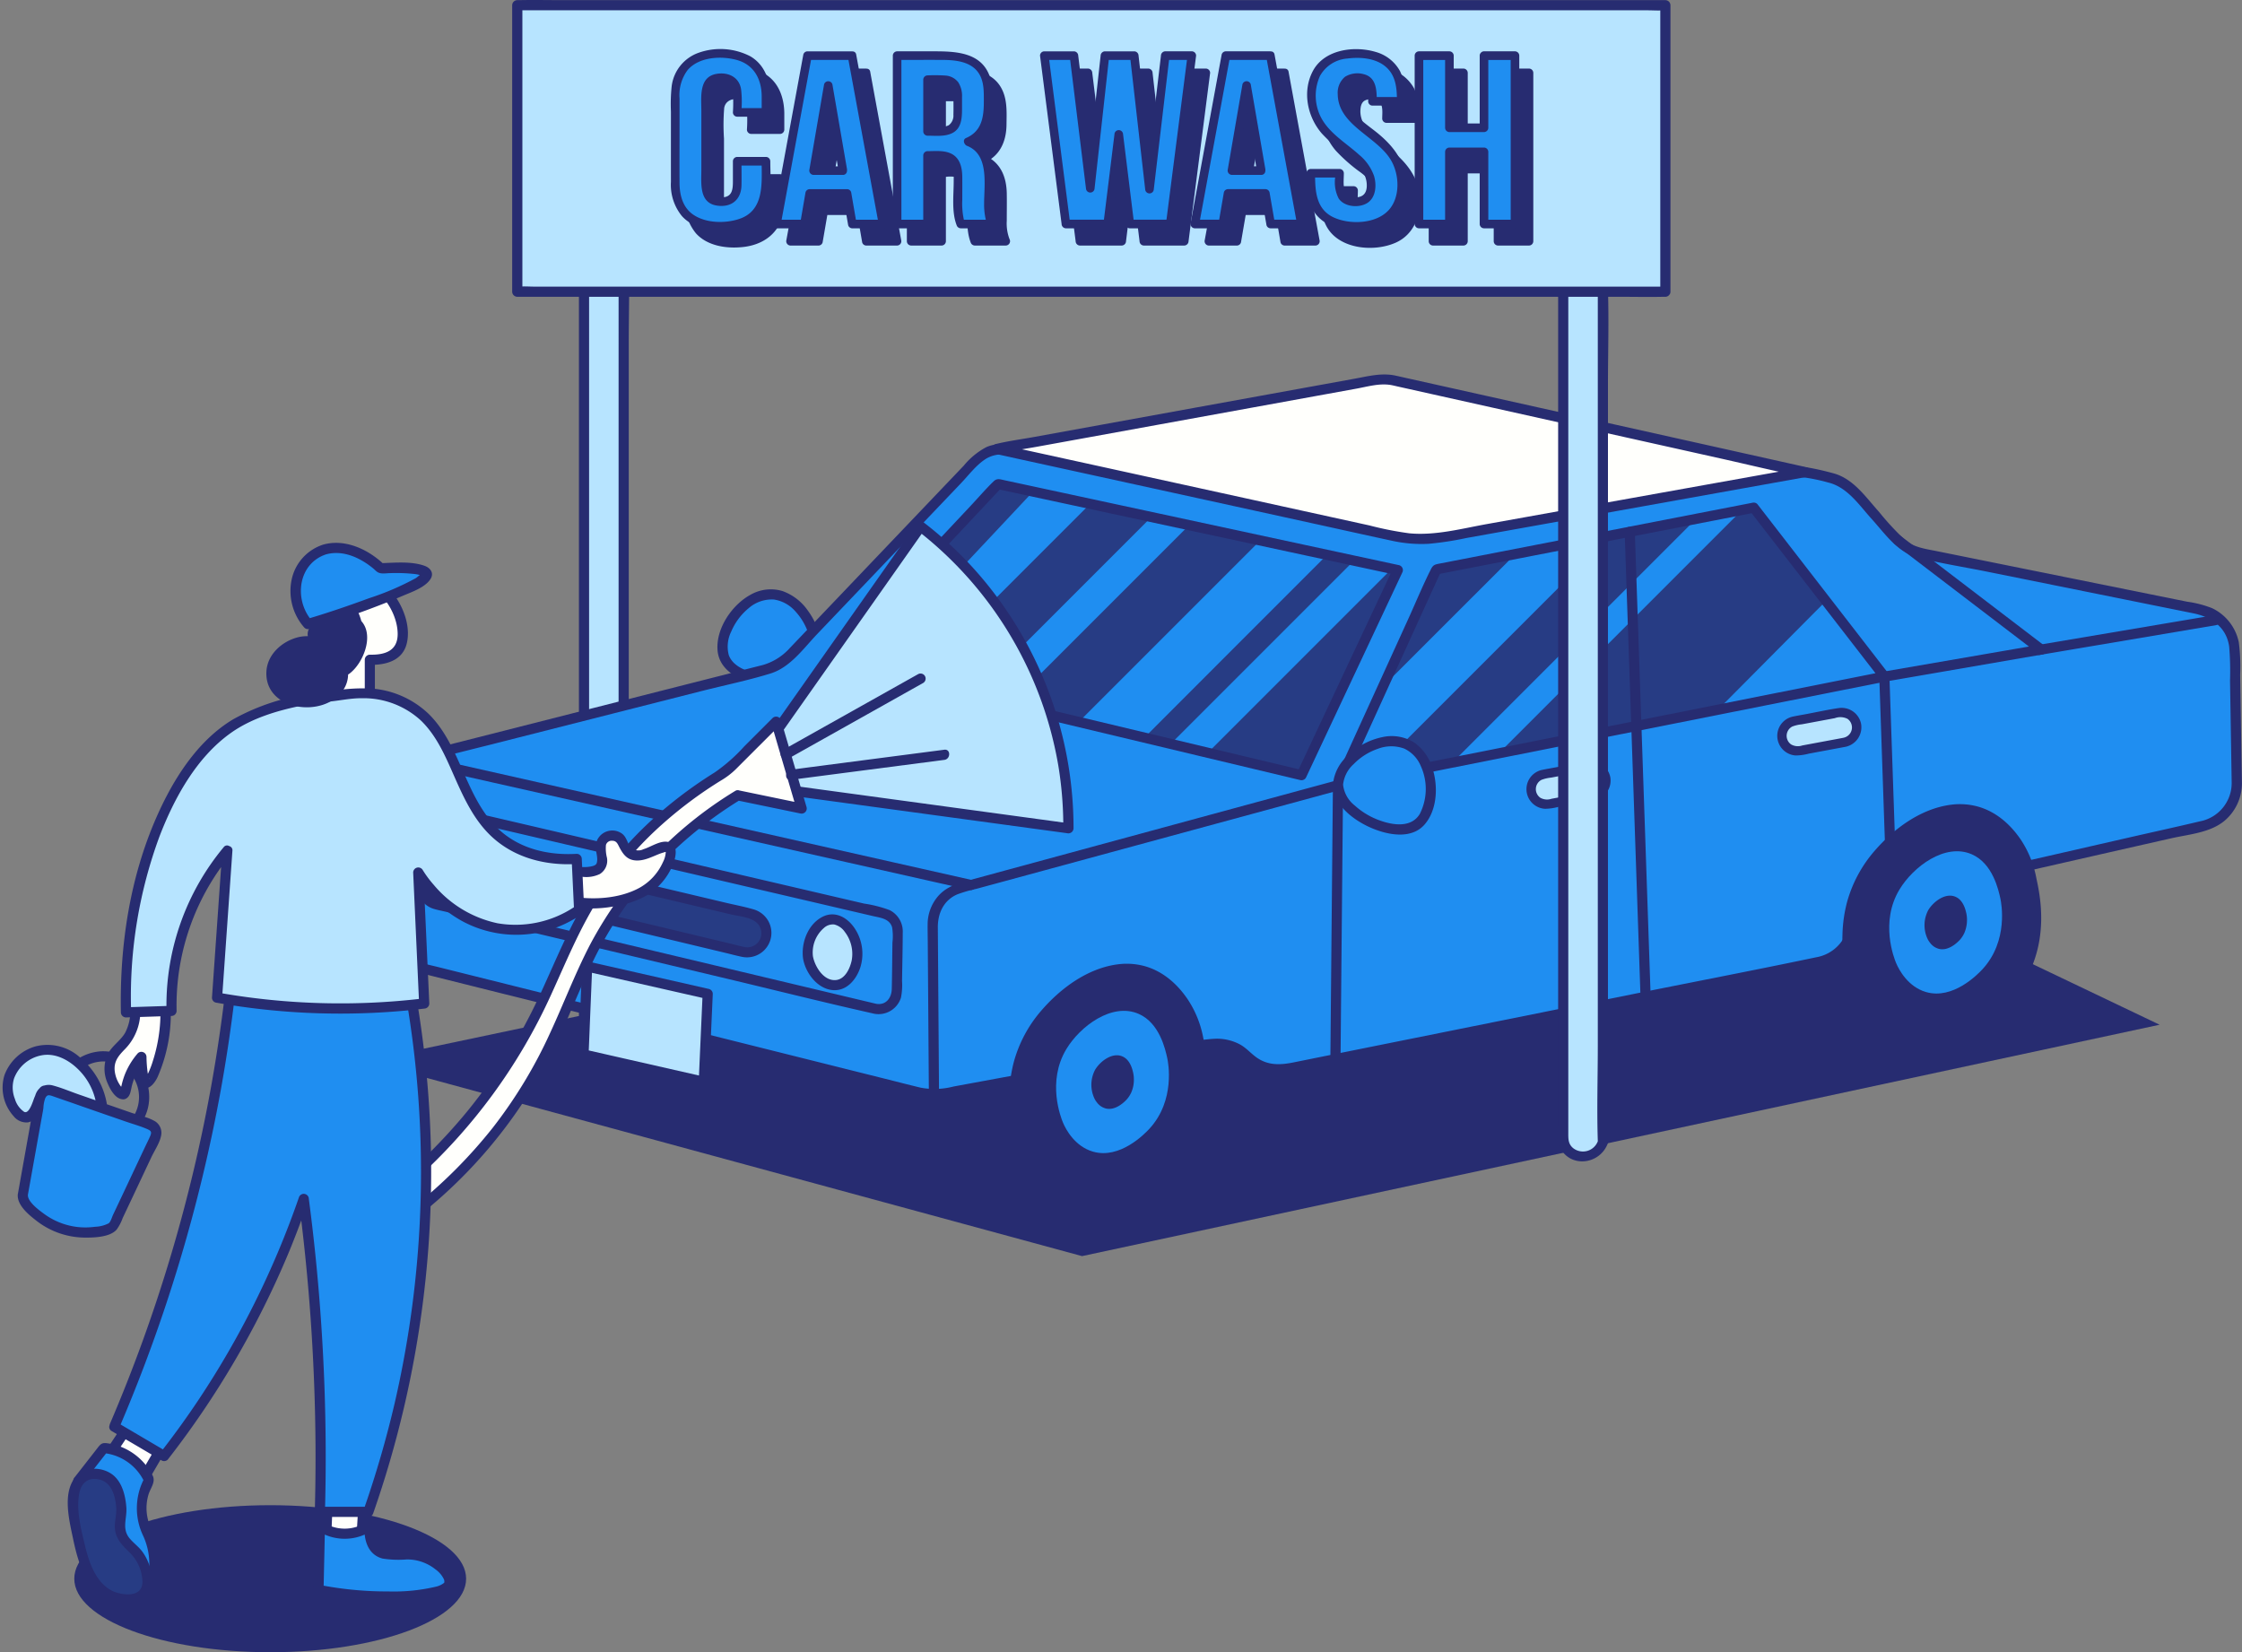 <?xml version="1.0" encoding="UTF-8"?>
<!DOCTYPE svg PUBLIC '-//W3C//DTD SVG 1.0//EN'
          'http://www.w3.org/TR/2001/REC-SVG-20010904/DTD/svg10.dtd'>
<svg height="325.2" preserveAspectRatio="xMidYMid meet" version="1.0" viewBox="-0.5 -0.0 441.3 325.2" width="441.3" xmlns="http://www.w3.org/2000/svg" xmlns:xlink="http://www.w3.org/1999/xlink" zoomAndPan="magnify"
><rect x="-0.5" y="-0.0" width="441.3" height="325.2" fill="#808080" stroke="none"/><g data-name="23"
  ><g id="change1_1"
    ><path d="M114.452,48.783h7.807v167.79a4.1,4.1,0,0,1-7.807,0Z" fill="#b7e4ff"
    /></g
    ><g id="change2_1"
    ><path d="M123.259,150.691V67.762c0-6.228.2-12.5,0-18.722,0-.085,0-.171,0-.257a1.015,1.015,0,0,0-1-1h-7.807a1.015,1.015,0,0,0-1,1v164.8c0,1.271-.283,2.886.258,4.067,1.944,4.243,7.669,3.659,9.4-.319a.853.853,0,0,0,.079-.17c.01-.024.023-.044.033-.069a.866.866,0,0,0,.035-.514V150.691ZM116.52,218.06c-1.131-.847-1.068-1.926-1.068-3.225V49.783h5.807V197.851c0,6.229-.2,12.5,0,18.722,0,.02,0,.04,0,.06A3.13,3.13,0,0,1,116.52,218.06Z" fill="#272c71"
    /></g
    ><g id="change2_2"
    ><path d="M71.308,208.845l73.485-15.478,81.521,4.859,126.054-31.019,72.216,34.482-212.1,45.542Z" fill="#272c71"
    /></g
    ><g id="change3_1"
    ><path d="M159.456,130.89c-2.838,4.684-15.322,3.7-17.395-1.475-1.755-4.385,3.528-12.835,9.618-12.422C157.891,117.414,161.9,126.849,159.456,130.89Z" fill="#1f8ef1"
    /></g
    ><g id="change2_3"
    ><path d="M158.528,120.2a10.328,10.328,0,0,0-5.019-3.871,8.018,8.018,0,0,0-6.3.742c-3.626,1.982-6.766,6.578-6.478,10.831.272,4.023,4.22,6.019,7.764,6.681,3.85.719,9.476.531,11.822-3.193C162.315,127.964,160.7,123.152,158.528,120.2Zm-8.152,12.639c-2.547-.224-6.452-1.17-7.432-3.917a6.648,6.648,0,0,1,.5-4.644,11.927,11.927,0,0,1,3.436-4.586,6.875,6.875,0,0,1,4.991-1.687,7.024,7.024,0,0,1,4.2,2.341,12,12,0,0,1,2.813,5.254,6.494,6.494,0,0,1-.292,4.781C157.009,132.9,152.993,133.073,150.376,132.843Z" fill="#272c71"
    /></g
    ><g id="change3_2"
    ><path d="M439.78,154.11a8.474,8.474,0,0,1-6.6,8.42q-16.785,3.825-33.57,7.66c-2.68.61-5.37,1.23-8.05,1.83q-9.42,2.16-18.85,4.3l-2.22.51a8.482,8.482,0,0,0-6.22,5.75c-.1.31-.2.63-.29.95a8.549,8.549,0,0,1-1.83,3.18,8.448,8.448,0,0,1-4.61,2.61l-34.13,6.86-61.05,12.28-9.48,1.91a8.505,8.505,0,0,1-7.71-2.35.435.435,0,0,0-.06-.07,8.511,8.511,0,0,0-7.58-2.37c-.3.05-.59.11-.89.16q-3.825.7-7.65,1.42-3.825.69-7.65,1.41c-1.85.33-3.7.68-5.56,1.02l-8.13,1.5q-4.65.855-9.3,1.72-6.81,1.245-13.63,2.51a7.962,7.962,0,0,1-1.38.13,8.351,8.351,0,0,1-2.22-.24Q131.89,202.9,82.64,190.59a8.5,8.5,0,0,1-6.43-8.24V157.18a8.478,8.478,0,0,1,4.85-7.67,8.2,8.2,0,0,1,1.55-.57q34.005-8.625,68-17.26a8.587,8.587,0,0,0,4.06-2.37q18.375-19.26,36.74-38.53a8.408,8.408,0,0,1,4.3-2.41l159.08,4.55,5.05,1.13a8.589,8.589,0,0,1,4.45,2.59q4.335,4.8,8.67,9.59a8.406,8.406,0,0,0,2.45,1.87,8.229,8.229,0,0,0,2.17.76q27.48,5.55,54.97,11.1a8.5,8.5,0,0,1,6.81,8.19Q439.57,141.125,439.78,154.11Z" fill="#1f8ef1"
    /></g
    ><g id="change2_4"
    ><path d="M440.547,139.688l-.111-6.851a36.758,36.758,0,0,0-.264-6.418,9.553,9.553,0,0,0-5.26-6.718A21.206,21.206,0,0,0,430,118.427l-7.4-1.494-27.838-5.622-14.092-2.846c-2.2-.444-4.4-.7-6.185-2.18a54.014,54.014,0,0,1-5.147-5.557c-2.6-2.879-5.01-6.5-8.945-7.568-1.654-.45-3.386-.865-5.076-1.147a36.392,36.392,0,0,0-4.88-.217l-7.264-.208-14.528-.416-57.385-1.641L213.87,87.89l-14.528-.416c-2.005-.057-3.85-.3-5.722.544a14.549,14.549,0,0,0-4.406,3.618L169.6,112.205l-9.681,10.152-4.965,5.2a11.337,11.337,0,0,1-6.014,3.51q-14.019,3.557-28.038,7.117L93.563,145.13l-7.012,1.779a31.022,31.022,0,0,0-6,1.738,9.542,9.542,0,0,0-5.247,7.23,62.052,62.052,0,0,0-.1,8.429v13.553c0,3.274-.372,6.746,1.515,9.631,1.945,2.974,4.833,3.861,8.112,4.68L98.555,195.6q27.963,6.987,55.924,13.98l14.068,3.519,6.681,1.671a59.49,59.49,0,0,0,6.733,1.6,18.694,18.694,0,0,0,5.754-.589q3.408-.63,6.815-1.257,6.694-1.231,13.386-2.469,13.627-2.511,27.252-5.03c1.966-.363,3.94-.878,5.921-.31,1.861.533,2.947,1.813,4.426,2.919a9.824,9.824,0,0,0,7.9,1.647c4.6-.875,9.18-1.85,13.77-2.773l49.3-9.917,34.6-6.955c2.238-.449,4.5-.843,6.72-1.35a9.636,9.636,0,0,0,6.883-5.781c.668-1.659,1-3.246,2.287-4.584a9.125,9.125,0,0,1,4.895-2.381q27.459-6.309,54.936-12.53c3.45-.788,7.6-1.079,10.453-3.38a9.659,9.659,0,0,0,3.525-7.52Q440.665,146.9,440.547,139.688Zm-7.982,21.958c-4.536,1.078-9.093,2.074-13.638,3.111-8.763,2-17.523,4.018-26.292,6-4.4,1-8.806,2.01-13.21,3.013q-3.315.755-6.632,1.51a19.463,19.463,0,0,0-4.895,1.468,9.426,9.426,0,0,0-3.134,2.7c-1.1,1.475-1.344,3.116-2.108,4.734a7.77,7.77,0,0,1-5.686,4.234c-11.538,2.425-23.123,4.646-34.682,6.971l-44.418,8.935q-7.778,1.565-15.556,3.129-4.11.826-8.218,1.656c-2.489.5-4.873.643-7.116-.873-1.277-.864-2.186-2.05-3.594-2.76a9.555,9.555,0,0,0-4.747-1.025c-4.1.209-8.316,1.451-12.349,2.188q-6.744,1.234-13.485,2.488-12.811,2.364-25.622,4.726a14.811,14.811,0,0,1-6.5.218c-2.349-.566-4.689-1.173-7.033-1.759l-13.715-3.431-27.082-6.772-26.731-6.682L92.4,192l-6.684-1.669c-2.051-.512-4.177-.841-5.843-2.244-3.02-2.544-2.667-6.162-2.667-9.667V165.144c0-2.648-.082-5.31,0-7.957.122-3.921,2.708-6.5,6.367-7.46,4.547-1.2,9.116-2.313,13.672-3.469l26.992-6.852,13.319-3.382c4.517-1.146,9.15-2.091,13.6-3.464,3.892-1.2,6.478-4.915,9.18-7.748l9.433-9.891q9.433-9.893,18.865-19.787c1.5-1.575,2.948-3.52,4.772-4.727,2.132-1.409,4.592-.971,7.019-.9l14.165.405,27.6.79,55.932,1.6,27.966.8,14.165.405c4.582.131,9.231.041,13.8.394a34.778,34.778,0,0,1,5.254,1.058c3.823.912,6.092,4.412,8.6,7.185,2.645,2.924,5.086,6.6,9.115,7.616,4.491,1.131,9.129,1.853,13.669,2.77l26.78,5.408,13.745,2.775c3.556.718,6.548,2.728,7.064,6.592a57.874,57.874,0,0,1,.163,6.615l.105,6.491q.111,6.851.221,13.7A7.669,7.669,0,0,1,432.565,161.646Z" fill="#272c71"
    /></g
    ><g id="change2_5"
    ><path d="M263.128,155.533l-40.047,10.882-17.745,4.822-8.873,2.411-4.8,1.3a27.136,27.136,0,0,0-3.754,1.09c-2.682,1.169-3.833,3.741-3.812,6.516q.018,2.588.037,5.174.1,13.857.2,27.715a1,1,0,0,1-2,0q-.048-6.528-.095-13.056-.063-8.521-.125-17.045c-.008-1.137-.038-2.276-.025-3.413a8.536,8.536,0,0,1,1.789-5.218c1.512-1.926,3.521-2.678,5.811-3.3l72.9-19.81A1,1,0,0,1,263.128,155.533Z" fill="#272c71"
    /></g
    ><g id="change2_6"
    ><path d="M435.718,123.039l-34.68,5.859c-1.261.213-1.8-1.715-.531-1.929l34.679-5.859C436.447,120.9,436.984,122.825,435.718,123.039Z" fill="#272c71"
    /></g
    ><g id="change2_7"
    ><path d="M177.189,183.594a4.7,4.7,0,0,0-2.568-4.458,24.356,24.356,0,0,0-5.028-1.289l-5.58-1.3-22.319-5.208L97.055,160.922l-5.58-1.3a26.523,26.523,0,0,0-5.081-1.09,4.615,4.615,0,0,0-4.664,4.5c-.143,2.813-.079,5.652-.118,8.468-.014.985-.07,1.979-.042,2.964a4.657,4.657,0,0,0,3.475,4.47c.7.2,1.417.337,2.123.5l12.985,3.092,42.275,10.066c9.494,2.261,18.969,4.641,28.49,6.784.157.035.312.074.469.112a4.626,4.626,0,0,0,5.451-3.125,12.541,12.541,0,0,0,.214-3.28C177.1,189.922,177.18,186.757,177.189,183.594Zm-2.028,1.92c-.044,3.05-.056,6.1-.131,9.152-.044,1.748-1.16,3.264-3.112,2.894L150.1,192.366l-40.993-9.761-16.154-3.846c-2.43-.579-4.922-1.046-7.322-1.744-2.725-.793-2.045-4-2.014-6.2l.074-5.254a17.5,17.5,0,0,1,.077-2.959,2.584,2.584,0,0,1,2.622-2.071,12.393,12.393,0,0,1,2.366.509l2.911.679,10.675,2.491L123.7,169.19l42.212,9.849,5.338,1.246c1.492.348,3.341.5,3.846,2.226A10.741,10.741,0,0,1,175.161,185.514Z" fill="#272c71"
    /></g
    ><g id="change1_2"
    ><path d="M168.239,188.473c-.2,2.066-1.5,4.985-3.877,5.385-2.679.45-5.348-2.537-5.815-5.385-.577-3.513,2.074-7.543,4.846-7.538C166.182,180.94,168.578,185.032,168.239,188.473Z" fill="#b7e4ff"
    /></g
    ><g id="change2_8"
    ><path d="M167.66,182.616c-1.454-2.11-3.881-3.43-6.341-2.129-2.852,1.507-4.188,5.2-3.737,8.252.487,2.695,2.639,5.646,5.493,6.095,2.905.457,4.941-1.914,5.77-4.438A9.01,9.01,0,0,0,167.66,182.616Zm-.514,6.4c-.335,1.563-1.291,3.716-3.126,3.881-2.4.216-4.145-2.673-4.509-4.69a6.372,6.372,0,0,1,2.16-5.56,2.624,2.624,0,0,1,2.027-.69,3.564,3.564,0,0,1,2.083,1.455A7.093,7.093,0,0,1,167.146,189.016Z" fill="#272c71"
    /></g
    ><g id="change1_3"
    ><path d="M97.1,171.647c-.2,2.066-1.5,4.985-3.877,5.385-2.68.45-5.348-2.537-5.815-5.385-.577-3.513,2.074-7.543,4.846-7.538C95.041,164.114,97.437,168.206,97.1,171.647Z" fill="#b7e4ff"
    /></g
    ><g id="change2_9"
    ><path d="M96.519,165.79c-1.454-2.11-3.881-3.43-6.341-2.129-2.852,1.507-4.188,5.2-3.737,8.252.487,2.695,2.639,5.646,5.493,6.095,2.905.457,4.941-1.913,5.77-4.438A9.01,9.01,0,0,0,96.519,165.79Zm-.514,6.4c-.335,1.564-1.291,3.716-3.126,3.881-2.4.216-4.145-2.673-4.509-4.69a6.372,6.372,0,0,1,2.16-5.56,2.622,2.622,0,0,1,2.027-.69,3.561,3.561,0,0,1,2.082,1.455A7.089,7.089,0,0,1,96.005,172.19Z" fill="#272c71"
    /></g
    ><g id="change4_1"
    ><path d="M145.776,187.355l-38.494-9.221a3.731,3.731,0,0,1-2.624-2.317l-.031-.085a3.729,3.729,0,0,1,4.352-4.939l38.46,9.119a3.729,3.729,0,0,1,2.652,2.375l.067.186A3.73,3.73,0,0,1,145.776,187.355Z" fill="#273c84"
    /></g
    ><g id="change2_10"
    ><path d="M150.577,181.022a4.9,4.9,0,0,0-2.872-2.075c-1.734-.5-3.533-.837-5.289-1.253l-11.057-2.622-22.114-5.243a4.814,4.814,0,0,0-5.382,2.531,4.874,4.874,0,0,0,.991,5.538c1.143,1.11,2.7,1.329,4.177,1.683l16.02,3.838,17.144,4.106c1.1.264,2.2.563,3.307.792A4.809,4.809,0,0,0,150.577,181.022Zm-4.543,5.367c-.88-.16-1.754-.42-2.623-.628l-30.473-7.3-4.892-1.172a3.457,3.457,0,0,1-1.891-.924,2.773,2.773,0,0,1,2.559-4.608l34.613,8.207c2.089.5,5.375.56,5.969,3.11A2.76,2.76,0,0,1,146.034,186.389Z" fill="#272c71"
    /></g
    ><g id="change1_4"
    ><path d="M138.8,195.619l-.771,17.3-23.671-5.381.711-17.313Z" fill="#b7e4ff"
    /></g
    ><g id="change2_11"
    ><path d="M139.064,194.654l-23.731-5.39a1.015,1.015,0,0,0-1.266.965l-.711,17.313a1.008,1.008,0,0,0,.734.965l23.671,5.381a1.074,1.074,0,0,0,1.266-.965l.771-17.3A1.008,1.008,0,0,0,139.064,194.654Zm-1.982,17.03-21.694-4.932q.313-7.641.628-15.283l21.747,4.939Z" fill="#272c71"
    /></g
    ><g id="change4_2"
    ><path d="M162.958,130.424l32.987-35.155,78.7,16.938q-9.48,20.181-18.958,40.363Zm207.47,2.747q-12.869-16.626-25.735-33.253l-62.458,12.144q-9.687,21.253-19.373,42.506Z" fill="#273c84"
    /></g
    ><g id="change3_3"
    ><path d="M213.726,99.52l-34.951,34.951-9.253-2.21,32.987-35.155Zm12.4,2.245-35.312,35.313,7.3,1.743,35.453-35.454ZM265.9,110.45l-35.313,35.312,7.3,1.744,35.453-35.454Zm93.013,7.837q-1.858,1.869-3.721,3.733-8.782,8.829-17.55,17.674l32.79-6.523Zm-61.11-9.251L271.735,135.1l-8.873,19.467,5.645-1.123,48.058-48.058Zm35.537-6.91-47.965,47.965,9.125-1.816,29.592-29.592,18.322-18.321Zm-99.07,17.528L211.825,142.1l12.924,3.086q9.278-9.287,18.555-18.574,8.7-8.7,17.4-17.4l-13.157-2.832Z" fill="#1f8ef1"
    /></g
    ><g id="change2_12"
    ><path d="M274.911,111.243l-49.795-10.717L200.1,95.141l-2.915-.628c-.866-.186-1.438-.425-2.114.23-1.542,1.491-2.953,3.147-4.421,4.711l-8.672,9.242-19.724,21.021a.938.938,0,0,0-.264.785.858.858,0,0,0,.609.841l0,0a.8.8,0,0,0,.093.043l72.337,17.276,20.391,4.87a1.017,1.017,0,0,0,1.129-.46q9.48-20.181,18.958-40.362A1.014,1.014,0,0,0,274.911,111.243Zm-19.78,40.166-71.516-17.08-18.749-4.477,31.422-33.488,60.6,13.043,16.32,3.513Q264.17,132.164,255.131,151.409Zm116-18.945Q358.268,115.837,345.4,99.211a1,1,0,0,0-.973-.257l-42.94,8.349-10.734,2.087-4.88.949-2.928.569c-.939.183-1.338.226-1.779,1.1-1.634,3.246-3.027,6.641-4.535,9.948L272.2,131.68l-10.152,22.274a.961.961,0,0,0-.08.915l.01.021a1.125,1.125,0,0,0,.189.306l.015.015a.98.98,0,0,0,.243.2,1.048,1.048,0,0,0,.256.115l.012.005a.82.82,0,0,0,.616-.035l83.671-16.645,23.714-4.717C371.514,133.972,371.551,133,371.135,132.464Zm-84.826,16.423-21.735,4.324q9.177-20.135,18.353-40.267l61.359-11.931,24.373,31.493Z" fill="#272c71"
    /></g
    ><g id="change2_13"
    ><path d="M319.286,104.664c-.044-1.29,1.957-1.284,2,0l.687,20.144q1.218,35.688,2.434,71.376c.044,1.289-1.956,1.283-2,0l-.687-20.145q-1.217-35.688-2.434-71.375Z" fill="#272c71"
    /></g
    ><g id="change2_14"
    ><path d="M369.428,133.908c-.044-1.289,1.956-1.283,2,0l1.446,42.347c.044,1.29-1.957,1.284-2,0l-1.446-42.347Z" fill="#272c71"
    /></g
    ><g id="change2_15"
    ><path d="M80.791,150.477c-1.258-.283-.722-2.211.531-1.928l24.109,5.429,85.476,19.251c1.257.283.722,2.211-.532,1.929l-24.108-5.43L80.791,150.477Z" fill="#272c71"
    /></g
    ><g id="change2_16"
    ><path d="M261.862,154.568a1,1,0,0,1,2,0l-.5,53.891a1,1,0,0,1-2,0l.5-53.891Z" fill="#272c71"
    /></g
    ><g id="change2_17"
    ><path d="M372.457,107.094c-1.011-.772-.013-2.508,1.009-1.727l28.315,21.616c.6.458.714,1.663-.239,1.828l-30.848,5.324c-1.261.218-1.8-1.71-.532-1.928l30.848-5.325-.239,1.828-28.314-21.616Z" fill="#272c71"
    /></g
    ><g id="change2_18"
    ><path d="M236.333,204.241c.73,3.385,2.574,11.932-2.291,20.282-1.323,2.272-6.255,10.739-15.944,11.573-7.637.658-15.156-3.692-18.1-9.628-2.023-4.087-1.89-8.955-1.831-11.117a27.683,27.683,0,0,1,.862-6.241,25.774,25.774,0,0,1,5.442-10.209c3.819-4.414,9.117-8.337,15.047-9.1a13.47,13.47,0,0,1,4.481.162c5.325,1.1,8.3,5.335,9.166,6.555A20.406,20.406,0,0,1,236.333,204.241Zm163.987-31.41a20.424,20.424,0,0,0-3.163-7.724c-.865-1.22-3.841-5.451-9.166-6.555a13.47,13.47,0,0,0-4.481-.162c-5.93.764-11.228,4.687-15.047,9.1a25.774,25.774,0,0,0-5.442,10.209,27.631,27.631,0,0,0-.862,6.241c-.059,2.163-.193,7.03,1.831,11.117,2.939,5.936,10.458,10.286,18.094,9.628,9.689-.834,14.622-9.3,15.945-11.573C402.894,184.763,401.05,176.216,400.32,172.831Z" fill="#272c71"
    /></g
    ><g id="change3_4"
    ><path d="M229.267,208.319c.162.756,1.632,8.223-3.514,13.833-.98,1.068-5.855,6.054-11.135,4.513-3.515-1.026-5.307-4.31-5.894-5.723-.388-.934-3.206-8.036.674-14.464,2.675-4.434,8.956-9.241,14.251-6.915C227.731,201.357,228.88,206.514,229.267,208.319ZM393.253,176.91c-.386-1.806-1.535-6.963-5.617-8.756-5.3-2.327-11.576,2.48-14.252,6.914-3.879,6.428-1.061,13.53-.674,14.464.588,1.413,2.38,4.7,5.894,5.723,5.281,1.541,10.156-3.445,11.136-4.513C394.886,185.132,393.416,177.665,393.253,176.91Z" fill="#1f8ef1"
    /></g
    ><g id="change2_19"
    ><path d="M222.561,211.226a6.037,6.037,0,0,1,.122,1.315,6.144,6.144,0,0,1-.528,2.513,5.4,5.4,0,0,1-.915,1.383c-.375.4-2.179,2.249-4.14,1.72l-.06-.019a3.16,3.16,0,0,1-1.62-1.145,4.025,4.025,0,0,1-.6-1.011,6.324,6.324,0,0,1,.245-5.451c1.013-1.665,3.376-3.477,5.373-2.6C221.986,208.6,222.416,210.544,222.561,211.226Zm163.987-31.41c-.145-.682-.575-2.625-2.12-3.3-2-.876-4.36.936-5.374,2.6a6.325,6.325,0,0,0-.245,5.45,3.987,3.987,0,0,0,.6,1.011,3.16,3.16,0,0,0,1.62,1.145l.06.02c1.96.529,3.765-1.319,4.14-1.721a5.4,5.4,0,0,0,.915-1.383,6.521,6.521,0,0,0,.406-3.828Z" fill="#272c71"
    /></g
    ><g id="change1_5"
    ><path d="M313.194,156.594l-8.812,1.642a2.964,2.964,0,1,1-1.086-5.828l8.812-1.642a2.964,2.964,0,0,1,1.086,5.828Z" fill="#b7e4ff"
    /></g
    ><g id="change2_20"
    ><path d="M316.445,152.894a3.914,3.914,0,0,0-4.38-3.039c-2.129.3-4.244.784-6.358,1.178-.868.162-1.742.305-2.606.486a3.873,3.873,0,0,0,.489,7.669,10.427,10.427,0,0,0,2.577-.359l7.269-1.355A3.927,3.927,0,0,0,316.445,152.894Zm-3.494,2.819-5.051.941-3.012.562a2.7,2.7,0,0,1-2.183-.19,2.064,2.064,0,0,1,.213-3.535,7.4,7.4,0,0,1,1.891-.439l6.473-1.206a3.123,3.123,0,0,1,2.5.13A2.07,2.07,0,0,1,312.951,155.713Z" fill="#272c71"
    /></g
    ><g id="change1_6"
    ><path d="M362.559,146.1l-8.812,1.642a2.964,2.964,0,1,1-1.086-5.827l8.812-1.643a2.964,2.964,0,0,1,1.086,5.828Z" fill="#b7e4ff"
    /></g
    ><g id="change2_21"
    ><path d="M365.81,142.4a3.915,3.915,0,0,0-4.38-3.039c-2.128.305-4.244.784-6.357,1.178-.868.162-1.742.305-2.607.486a3.874,3.874,0,0,0,.489,7.67,10.469,10.469,0,0,0,2.577-.36l7.27-1.355A3.927,3.927,0,0,0,365.81,142.4Zm-3.494,2.819-5.05.941-3.013.562a2.7,2.7,0,0,1-2.183-.19,2.064,2.064,0,0,1,.213-3.535,7.4,7.4,0,0,1,1.891-.439l6.473-1.206a3.123,3.123,0,0,1,2.5.13A2.07,2.07,0,0,1,362.316,145.214Z" fill="#272c71"
    /></g
    ><g id="change5_1"
    ><path d="M354.79,92.92q-35.55,6.375-71.1,12.76a25.111,25.111,0,0,1-9.81-.18q-39.09-8.58-78.17-17.13a1.981,1.981,0,0,1,.33-.08q37.155-6.75,74.31-13.51a8.5,8.5,0,0,1,3.37.07Z" fill="#fffffc"
    /></g
    ><g id="change2_22"
    ><path d="M355.755,92.916a.855.855,0,0,0-.7-.96l-13.452-3-29.275-6.525-28.008-6.243-8.313-1.852c-.606-.136-1.212-.275-1.82-.406-2.72-.587-5.329.108-8.014.6q-31.534,5.73-63.066,11.466c-2.544.463-5.151.8-7.663,1.413a1.008,1.008,0,0,0,0,1.929Q226.64,96.16,257.833,103c5.18,1.136,10.355,2.292,15.539,3.409a27.244,27.244,0,0,0,7.281.627,62.335,62.335,0,0,0,7.471-1.141q15.691-2.814,31.382-5.632,17.775-3.192,35.55-6.38A.816.816,0,0,0,355.755,92.916Zm-63.5,10.217c-5.036.9-10.2,2.317-15.352,1.834a65.589,65.589,0,0,1-7.851-1.55l-7.527-1.651q-15.417-3.383-30.833-6.76-15.017-3.29-30.034-6.576c1-.166,2-.328,2.985-.508l7.823-1.422,15.888-2.889,31.289-5.69,7.822-1.421c2.282-.415,4.676-1.144,7-.685.36.071.717.16,1.075.24l7.075,1.577,26.673,5.945,29.887,6.662c3.813.849,7.62,1.757,11.439,2.6Q320.928,97.983,292.251,103.133Z" fill="#272c71"
    /></g
    ><g id="change3_5"
    ><path d="M278.476,162.254c-4.469,3.34-15.633-2.331-15.614-7.807.016-4.724,8.358-10.686,13.879-7.808C282.154,149.461,282.26,159.426,278.476,162.254Z" fill="#1f8ef1"
    /></g
    ><g id="change2_23"
    ><path d="M281.411,151.075a9.507,9.507,0,0,0-3.453-4.867,8.342,8.342,0,0,0-6.309-1.137,13.652,13.652,0,0,0-6.709,3.509,8.647,8.647,0,0,0-3.078,5.867c.053,3.988,4.077,6.969,7.375,8.43,3.241,1.436,8.069,2.462,10.716-.648C282.446,159.3,282.586,154.576,281.411,151.075Zm-2.424,9.076c-1.62,2.788-5.17,2.293-7.781,1.374a14.671,14.671,0,0,1-5.029-2.97,6.065,6.065,0,0,1-2.315-4.108,6.342,6.342,0,0,1,2.086-4.056,12.064,12.064,0,0,1,4.731-3,7.408,7.408,0,0,1,5.22-.05,6.557,6.557,0,0,1,3.271,3.461A10.847,10.847,0,0,1,278.987,160.151Z" fill="#272c71"
    /></g
    ><g id="change1_7"
    ><path d="M307.192,56.783v167.79a4.1,4.1,0,0,0,7.807,0V56.783Z" fill="#b7e4ff"
    /></g
    ><g id="change2_24"
    ><path d="M316,209.462V75.762c0-6.228.2-12.5,0-18.722,0-.085,0-.171,0-.257a1.015,1.015,0,0,0-1-1h-7.807a1.014,1.014,0,0,0-1,1v164.8c0,1.271-.283,2.886.258,4.067,1.944,4.243,7.669,3.659,9.4-.319a.913.913,0,0,0,.079-.17c.009-.024.023-.044.032-.069a.867.867,0,0,0,.036-.514Zm-6.74,16.6c-1.131-.847-1.067-1.926-1.067-3.225V57.783H314V205.851c0,6.229-.205,12.5,0,18.722,0,.02,0,.04,0,.06A3.131,3.131,0,0,1,309.259,226.06Z" fill="#272c71"
    /></g
    ><g id="change1_8"
    ><path d="M327.3,1.029V57.414H101.317V1.029Z" fill="#b7e4ff"
    /></g
    ><g id="change2_25"
    ><path d="M170.785,14.116a.685.685,0,0,0-.721-.6.727.727,0,0,0-.095-.02H161.2a.856.856,0,0,0-.816.621q-2.673,14.523-5.345,29.045-.378,2.047-.754,4.1a.859.859,0,0,0,.816,1.071h5.5a.854.854,0,0,0,.816-.621q.465-2.7.928-5.391h5.934l.927,5.391a.851.851,0,0,0,.816.621h6.045a.859.859,0,0,0,.817-1.071l-5.346-29.045Q171.163,16.165,170.785,14.116Zm-3.613,22.01H163.4q.942-5.475,1.885-10.95l1.707,9.906C167.052,35.43,167.111,35.778,167.172,36.126Zm-13.294-1c0,2.487.281,5.214-.422,7.629-1.032,3.544-4.078,5.45-7.617,5.855-3.22.369-7.038-.144-9.334-2.661a9.726,9.726,0,0,1-2.182-6.76c-.009-4.617,0-9.235,0-13.852a33.49,33.49,0,0,1,.147-4.979,8.034,8.034,0,0,1,5.341-6.591,12.827,12.827,0,0,1,10.154.719c2.8,1.644,3.879,4.7,3.913,7.81v3.219a.858.858,0,0,1-.846.846h-5.664a.858.858,0,0,1-.846-.846,27.673,27.673,0,0,0-.042-4.252c-.373-2.342-4.071-2.351-4.433,0a40.749,40.749,0,0,0-.041,6.022v9.737c0,.886-.007,1.773,0,2.66.014,1.728.731,2.653,2.525,2.546,1.934-.116,1.991-1.719,1.991-3.28V35.126a.858.858,0,0,1,.846-.846h5.664A.859.859,0,0,1,153.878,35.126ZM301.305,14.341V47.483a.857.857,0,0,1-.846.846h-6.1a.858.858,0,0,1-.846-.846V34.126H288.4V47.483a.858.858,0,0,1-.846.846h-5.991a.858.858,0,0,1-.846-.846V14.341a.859.859,0,0,1,.846-.846h5.991a.859.859,0,0,1,.846.846V27.7h5.115V14.341a.773.773,0,0,1,.211-.542.654.654,0,0,1,.04-.052.631.631,0,0,1,.058-.044.769.769,0,0,1,.537-.208h6.1A.858.858,0,0,1,301.305,14.341Zm-22.383,24.09c.384,3.814-1.073,7.749-4.75,9.354-3.579,1.562-8.8,1.382-11.891-1.193-2.766-2.307-2.86-5.783-2.86-9.1a.859.859,0,0,1,.846-.846h5.664a.858.858,0,0,1,.846.846c0,1.8-.5,4.586,1.991,4.735,1.473.088,2.416-.508,2.517-2.04a4.871,4.871,0,0,0-.634-2.722,14.229,14.229,0,0,0-3.743-3.821,32.68,32.68,0,0,1-4.472-3.983c-2.858-3.314-3.87-8.281-1.762-12.275,2.242-4.247,8.1-5.027,12.324-3.783a7.873,7.873,0,0,1,4.834,3.783,12.379,12.379,0,0,1,1.09,5.95.859.859,0,0,1-.847.847h-5.664a.859.859,0,0,1-.846-.847c0-1.148.286-2.982-.952-3.588a3.107,3.107,0,0,0-2.393,0c-.839.411-.934,1.381-.953,2.215.062,3.585,3.869,5.731,6.308,7.762C276.319,32.012,278.551,34.759,278.922,38.431Zm-81.257,5.028c0-1.814.035-3.631,0-5.445-.059-2.8-.936-5.244-3.1-6.732,2.137-1.514,3.021-4,3.049-6.725.021-2.156.161-4.443-.667-6.478C195,13.312,189.465,13.5,185.132,13.5h-6.285a.858.858,0,0,0-.846.846V47.483a.857.857,0,0,0,.846.846h5.99a.858.858,0,0,0,.847-.846V34.811a5.935,5.935,0,0,1,3.232.433c1.24.763,1.066,2.541,1.066,3.816,0,2.766-.43,6.027.575,8.648a.878.878,0,0,0,.816.621h6.1a.857.857,0,0,0,.731-1.273A8.619,8.619,0,0,1,197.665,43.459Zm-7.741-17.483A2.349,2.349,0,0,1,189,28.045a4.123,4.123,0,0,1-2,.364h-1.313V19.922c.678,0,1.357-.006,2.035,0a2.313,2.313,0,0,1,1.663.5,3.119,3.119,0,0,1,.546,2.063C189.928,23.647,189.96,24.814,189.924,25.976Zm63.207-11.86a.685.685,0,0,0-.721-.6.727.727,0,0,0-.095-.02h-8.768a.856.856,0,0,0-.816.621l-5.346,29.045-.753,4.1a.858.858,0,0,0,.816,1.071h5.5a.854.854,0,0,0,.816-.621q.464-2.7.928-5.391h5.934l.927,5.391a.851.851,0,0,0,.816.621h6.045a.858.858,0,0,0,.816-1.071q-2.672-14.522-5.345-29.045Q253.508,16.165,253.131,14.116Zm-3.614,22.01h-3.771q.942-5.475,1.885-10.95l1.707,9.906Q249.426,35.6,249.517,36.126ZM237.16,18.507l-3.714,28.976a.871.871,0,0,1-.846.846h-7.952a.868.868,0,0,1-.846-.846l-1.332-10.8-1.332,10.8a.871.871,0,0,1-.846.846h-8.224a.868.868,0,0,1-.846-.846l-.534-4.165-3.714-28.977a.85.85,0,0,1,.846-.846h5.828a.868.868,0,0,1,.846.846q.2,1.62.4,3.239l1.923,15.644L218.9,14.341a.869.869,0,0,1,.846-.846h5.773a.868.868,0,0,1,.846.846q.188,1.653.376,3.305L228.53,33.36q1.122-9.508,2.243-19.019a.87.87,0,0,1,.846-.846h5.228a.854.854,0,0,1,.847.846Z" fill="#272c71"
    /></g
    ><g id="change3_6"
    ><path d="M291.598 10.948L291.598 25.152 284.791 25.152 284.791 10.948 278.8 10.948 278.8 44.09 284.791 44.09 284.791 29.886 291.598 29.886 291.598 44.09 297.698 44.09 297.698 10.948 291.598 10.948z" fill="#1f8ef1"
    /></g
    ><g id="change3_7"
    ><path d="M141.34,10.57c-5.882,0-8.932,3.03-8.932,8.333V36.136c0,5.3,3.05,8.333,8.932,8.333s8.931-3.03,8.931-8.333v-4.4h-5.664v4.735c0,2.367-1.2,3.219-3.1,3.219s-3.1-.852-3.1-3.219v-17.9c0-2.367,1.2-3.267,3.1-3.267s3.1.9,3.1,3.267v3.551h5.664V18.9C150.271,13.6,147.221,10.57,141.34,10.57Z" fill="#1f8ef1"
    /></g
    ><g id="change3_8"
    ><path d="M240.786,10.948l-6.1,33.142h5.5l1.035-6.013h7.352l1.034,6.013h6.045l-6.1-33.142Zm1.2,22.632,2.886-16.761,2.887,16.761Z" fill="#1f8ef1"
    /></g
    ><g id="change3_9"
    ><path d="M158.44,10.948l-6.1,33.142h5.5l1.035-6.013h7.352l1.034,6.013h6.045l-6.1-33.142Zm1.2,22.632,2.886-16.761,2.887,16.761Z" fill="#1f8ef1"
    /></g
    ><g id="change3_10"
    ><path d="M263.66,18.571c0-2.367,1.089-3.267,2.995-3.267s3,.9,3,3.267v1.373h5.664V18.9c0-5.3-3-8.333-8.822-8.333s-8.823,3.03-8.823,8.333c0,9.468,11.709,10.747,11.709,17.565,0,2.367-1.2,3.219-3.1,3.219s-3.1-.852-3.1-3.219V34.1h-5.664v2.036c0,5.3,3.05,8.333,8.932,8.333s8.931-3.03,8.931-8.333C275.369,26.667,263.66,25.389,263.66,18.571Z" fill="#1f8ef1"
    /></g
    ><g id="change3_11"
    ><path d="M225.754 37.273L222.759 10.948 216.986 10.948 214.1 37.083 210.887 10.948 205.059 10.948 209.307 44.09 217.531 44.09 219.709 26.431 221.887 44.09 229.839 44.09 234.086 10.948 228.858 10.948 225.754 37.273z" fill="#1f8ef1"
    /></g
    ><g id="change3_12"
    ><path d="M194.058,34.953c0-3.457-.981-5.966-3.976-7.055,2.669-1.089,3.921-3.314,3.921-6.723v-2.6c0-5.113-2.668-7.623-8.877-7.623h-9.04V44.09h5.99V30.6h2.07c2.723,0,3.921,1.136,3.921,4.214v5.208c0,2.7.218,3.219.545,4.071h6.1a8.6,8.6,0,0,1-.653-4.024Zm-6.045-12.594c0,2.651-1.362,3.5-3.595,3.5h-2.342V15.683h2.887c2.124,0,3.05,1.042,3.05,3.409Z" fill="#1f8ef1"
    /></g
    ><g id="change2_26"
    ><path d="M150.271,30.887h-5.664a.858.858,0,0,0-.846.846v3.822c0,1.561-.057,3.164-1.991,3.28-1.794.108-2.511-.818-2.525-2.546-.007-.886,0-1.773,0-2.66V23.893a40.763,40.763,0,0,1,.041-6.023c.362-2.351,4.06-2.342,4.433,0a27.673,27.673,0,0,1,.042,4.252.857.857,0,0,0,.846.846h5.664a.858.858,0,0,0,.846-.846V18.9c-.034-3.11-1.116-6.166-3.913-7.81a12.827,12.827,0,0,0-10.154-.719,8.034,8.034,0,0,0-5.341,6.591,33.49,33.49,0,0,0-.147,4.979c0,4.617-.009,9.235,0,13.852a9.726,9.726,0,0,0,2.182,6.76c2.3,2.517,6.114,3.03,9.334,2.661,3.539-.405,6.585-2.311,7.617-5.855.7-2.415.422-5.141.422-7.629A.859.859,0,0,0,150.271,30.887Zm-5.343,12.23c-2.776.9-6.54.819-9.006-.891-2.043-1.416-2.652-3.847-2.668-6.207-.026-3.8,0-7.6,0-11.4V19.394a8.281,8.281,0,0,1,1.608-5.628c2.219-2.553,6.484-2.8,9.547-1.995,3.441.9,4.978,3.727,5.016,7.132v2.373h-3.956a20.565,20.565,0,0,0-.1-3.711c-.387-2.428-2.58-3.426-4.865-3.02-3.507.623-2.954,4.633-2.954,7.3V33.369c0,2.689-.493,6.561,3.066,7.095,2.827.425,4.776-1.148,4.835-4,.027-1.293.012-2.588,0-3.881h3.972C149.477,36.719,149.686,41.583,144.928,43.117Zm21.3-9.762q-1.262-7.323-2.522-14.645-.183-1.058-.364-2.115a.853.853,0,0,0-1.633,0q-1.26,7.322-2.522,14.645-.181,1.058-.364,2.115a.859.859,0,0,0,.816,1.071h5.773a.77.77,0,0,0,.787-.66.82.82,0,0,0,.022-.133c0-.031,0-.061,0-.092A.819.819,0,0,0,166.227,33.355Zm-2-1.665c.06.348.119.695.18,1.043h-3.772q.942-5.475,1.885-10.95Zm3.793-20.966a.686.686,0,0,0-.721-.6.727.727,0,0,0-.095-.02H158.44a.856.856,0,0,0-.816.622q-2.673,14.522-5.345,29.044-.378,2.049-.754,4.1a.859.859,0,0,0,.816,1.072h5.5a.855.855,0,0,0,.816-.622q.463-2.7.928-5.391h5.934l.927,5.391a.852.852,0,0,0,.816.622h6.045a.86.86,0,0,0,.817-1.072l-5.346-29.044Q168.4,12.772,168.024,10.724Zm4.27,32.52h-4.322q-.465-2.7-.928-5.392a.85.85,0,0,0-.816-.621h-7.352a.854.854,0,0,0-.816.621q-.465,2.7-.928,5.392h-3.778L158.5,15.271q.32-1.739.64-3.476h7.364q2.616,14.211,5.231,28.423Q172.016,41.732,172.294,43.244ZM185.6,14.873a31.157,31.157,0,0,0-3.525-.036.859.859,0,0,0-.846.846V25.862a.859.859,0,0,0,.846.847c1.567,0,3.347.211,4.8-.482,1.887-.9,1.983-3,1.983-4.821V19.092a4.925,4.925,0,0,0-.752-2.909A3.443,3.443,0,0,0,185.6,14.873Zm1.562,7.71a2.351,2.351,0,0,1-.925,2.069,4.123,4.123,0,0,1-2,.364h-1.313V16.53c.678,0,1.357-.007,2.035,0a2.313,2.313,0,0,1,1.663.5,3.12,3.12,0,0,1,.546,2.063C187.167,20.254,187.2,21.421,187.163,22.583ZM194.9,40.066c0-1.814.035-3.631,0-5.445-.059-2.8-.936-5.244-3.1-6.732,2.137-1.514,3.021-4,3.049-6.725.021-2.156.161-4.443-.667-6.478-1.94-4.767-7.479-4.584-11.812-4.584h-6.285a.858.858,0,0,0-.846.846V44.09a.858.858,0,0,0,.846.847h5.99a.859.859,0,0,0,.847-.847V31.418a5.935,5.935,0,0,1,3.232.433c1.24.764,1.066,2.542,1.066,3.816,0,2.766-.43,6.027.575,8.648a.879.879,0,0,0,.816.622h6.1a.858.858,0,0,0,.731-1.274A8.616,8.616,0,0,1,194.9,40.066Zm-8.167-9.821c-1.4-.693-3.141-.494-4.661-.494a.858.858,0,0,0-.846.846V43.244h-4.3V11.793c2.729,0,5.458-.017,8.187,0,2.337.016,5.184.286,6.766,2.251,1.352,1.679,1.272,3.9,1.272,5.935,0,3.052-.391,5.847-3.5,7.186-.746.322-.389,1.318.2,1.547,4.37,1.692,3.355,7.583,3.355,11.352a12.847,12.847,0,0,0,.334,3.178h-4.318a14.8,14.8,0,0,1-.314-3.917c0-1.489.017-2.979,0-4.467C188.893,33.05,188.507,31.119,186.737,30.245Zm48.2-19.3a.854.854,0,0,0-.847-.846h-5.228a.87.87,0,0,0-.846.846q-1.122,9.51-2.243,19.019l-1.788-15.714q-.187-1.652-.376-3.3a.868.868,0,0,0-.846-.846h-5.773a.87.87,0,0,0-.846.846l-2.086,18.883-1.923-15.644q-.2-1.618-.4-3.239a.868.868,0,0,0-.846-.846h-5.828a.85.85,0,0,0-.846.846l3.714,28.977.534,4.165a.869.869,0,0,0,.846.847h8.224a.872.872,0,0,0,.846-.847l1.332-10.8,1.332,10.8a.868.868,0,0,0,.846.847h7.952a.872.872,0,0,0,.846-.847L234.4,15.114Zm-5.407,28.977q-.213,1.659-.425,3.319h-6.472l-2.073-16.813a.847.847,0,0,0-1.693,0q-1.036,8.406-2.074,16.813h-6.744l-3.606-28.13q-.211-1.659-.425-3.319h4.13q1.356,11.025,2.711,22.05.2,1.618.4,3.238a.847.847,0,0,0,1.693,0q1.263-11.43,2.525-22.862.133-1.213.268-2.426h4.27l2.523,22.173q.188,1.651.376,3.305a.848.848,0,0,0,1.693,0l2.714-23.02.29-2.458h3.527Zm19.047-6.57q-1.262-7.323-2.522-14.645-.183-1.058-.365-2.115a.852.852,0,0,0-1.632,0q-1.26,7.322-2.522,14.645-.181,1.058-.364,2.115a.859.859,0,0,0,.816,1.071h5.773a.77.77,0,0,0,.787-.66.82.82,0,0,0,.022-.133c0-.031,0-.061,0-.092A.819.819,0,0,0,248.573,33.355Zm-2-1.665q.089.522.179,1.043h-3.771q.942-5.475,1.885-10.95Zm3.793-20.966a.686.686,0,0,0-.721-.6.727.727,0,0,0-.095-.02h-8.768a.856.856,0,0,0-.816.622l-5.346,29.044-.753,4.1a.859.859,0,0,0,.815,1.072h5.5a.855.855,0,0,0,.816-.622q.464-2.7.928-5.391h5.934l.927,5.391a.852.852,0,0,0,.816.622h6.045a.859.859,0,0,0,.816-1.072q-2.672-14.522-5.345-29.044Q250.748,12.772,250.37,10.724Zm4.27,32.52h-4.322q-.465-2.7-.928-5.392a.85.85,0,0,0-.816-.621h-7.352a.854.854,0,0,0-.816.621l-.928,5.392H235.7l5.148-27.973q.32-1.739.64-3.476h7.364q2.616,14.211,5.231,28.423Q254.362,41.732,254.64,43.244Zm16.174-16.91c-2.439-2.032-6.246-4.178-6.308-7.763.019-.834.114-1.8.953-2.215a3.107,3.107,0,0,1,2.393,0c1.238.606.952,2.44.952,3.588a.859.859,0,0,0,.846.847h5.664a.859.859,0,0,0,.847-.847,12.379,12.379,0,0,0-1.09-5.95,7.873,7.873,0,0,0-4.834-3.783c-4.22-1.244-10.082-.464-12.324,3.783-2.108,3.994-1.1,8.961,1.762,12.275a32.68,32.68,0,0,0,4.472,3.983,14.244,14.244,0,0,1,3.743,3.821,4.872,4.872,0,0,1,.634,2.723c-.1,1.531-1.044,2.127-2.517,2.039-2.491-.149-1.991-2.931-1.991-4.735a.859.859,0,0,0-.846-.846h-5.664a.858.858,0,0,0-.846.846c0,3.316.094,6.792,2.86,9.1,3.087,2.575,8.312,2.755,11.891,1.193,3.677-1.605,5.134-5.539,4.749-9.354C275.79,31.366,273.558,28.619,270.814,26.334Zm1.944,15.111c-2.493,2.636-7.527,2.8-10.672,1.383-3.3-1.489-3.686-4.708-3.728-7.881h3.949a6.982,6.982,0,0,0,.69,4.12c1.115,1.658,3.9,1.911,5.547.943,1.8-1.061,1.964-3.575,1.41-5.394a9.482,9.482,0,0,0-2.884-4.11c-2.885-2.626-6.767-4.72-8.081-8.635a9.389,9.389,0,0,1,.33-6.917,6.729,6.729,0,0,1,5.418-3.434c2.631-.343,5.858-.065,7.836,1.908,1.541,1.537,1.837,3.608,1.886,5.67h-3.97c-.046-1.943-.371-3.979-2.61-4.508a4.665,4.665,0,0,0-3.63.524,4.1,4.1,0,0,0-1.435,3.457c.1,6.133,7.739,8.278,10.492,12.983C274.982,34.419,275.16,38.905,272.758,41.445ZM297.7,10.1h-6.1a.769.769,0,0,0-.537.208.631.631,0,0,0-.058.044.525.525,0,0,0-.04.053.769.769,0,0,0-.211.541V24.306h-5.115V10.948a.859.859,0,0,0-.846-.846H278.8a.859.859,0,0,0-.846.846V44.09a.859.859,0,0,0,.846.847h5.991a.859.859,0,0,0,.846-.847V30.733h5.115V44.09a.859.859,0,0,0,.846.847h6.1a.858.858,0,0,0,.846-.847V10.948A.858.858,0,0,0,297.7,10.1Zm-.846,33.142h-4.407V29.886a.859.859,0,0,0-.847-.846h-6.807a.859.859,0,0,0-.847.846V43.244h-4.3V11.8h4.3V25.152a.858.858,0,0,0,.847.846H291.6a.858.858,0,0,0,.847-.846V11.8h4.407V43.244Z" fill="#272c71"
    /></g
    ><g id="change2_27"
    ><path d="M327.3.029H110.487c-2.93,0-5.869-.065-8.8,0-.124,0-.248,0-.372,0a1.014,1.014,0,0,0-1,1V57.414a1.014,1.014,0,0,0,1,1H318.13c2.93,0,5.869.065,8.8,0,.123,0,.247,0,.371,0a.914.914,0,0,0,.635-.245.732.732,0,0,0,.069-.052c.018-.02.031-.041.047-.062a.914.914,0,0,0,.249-.641V1.029A1.014,1.014,0,0,0,327.3.029Zm-6.051,56.385H104.721c-.786,0-1.605-.056-2.4-.034V2.029H323.9c.786,0,1.6.056,2.4.033V56.414Z" fill="#272c71"
    /></g
    ><g id="change2_28"
    ><path d="M91.247,310.724c0,7.992-17.265,14.47-38.563,14.47s-38.563-6.478-38.563-14.47,17.265-14.469,38.563-14.469S91.247,302.733,91.247,310.724Z" fill="#272c71"
    /></g
    ><g id="change3_13"
    ><path d="M4,235.139q1.724-9.632,3.446-19.262a1.033,1.033,0,0,1,.048-.188,1.516,1.516,0,0,1,.291-.549.461.461,0,0,1,.052-.068,1.645,1.645,0,0,1,.516-.391h.01a1.569,1.569,0,0,1,1.264-.081q4.962,1.722,9.934,3.456c1.382.483,2.755.957,4.138,1.44.011-.2.017-.407.027-.61a6.455,6.455,0,0,0,1.973.674c-.012.2-.022.408-.035.613,1.165.405,2.34.811,3.505,1.226a1.654,1.654,0,0,1,.963,2.269q-4.086,8.653-8.164,17.308a1.666,1.666,0,0,1-.984.872,14.885,14.885,0,0,1-16.7-5.448A1.639,1.639,0,0,1,4,235.139Z" fill="#1f8ef1"
    /></g
    ><g id="change1_9"
    ><path d="M4.682,219.944c1.375-.107,2.128-2.76,2.807-4.255a1.516,1.516,0,0,1,.291-.549.461.461,0,0,1,.052-.068c.161-.264.336-.407.516-.391h.01a1.569,1.569,0,0,1,1.264-.081q4.962,1.722,9.934,3.456a13.909,13.909,0,0,0-1.581-5.195,13.611,13.611,0,0,0-2.671-3.386l-1.671-1.295a8.167,8.167,0,0,0-6.492-1.372c-2.838.681-5.787,3.179-6.115,6.489C.7,216.588,3.025,220.09,4.682,219.944Z" fill="#b7e4ff"
    /></g
    ><g id="change2_29"
    ><path d="M5.025,220.908a1.907,1.907,0,0,0,.538-.2c-.205,1.173-.411,2.356-.627,3.539-.626,3.528-1.263,7.056-1.89,10.6v.01A.983.983,0,0,0,3,235.1c-.173,2.155,2.283,4.111,3.819,5.281a15.641,15.641,0,0,0,9.173,3.2c1.871.032,5.136-.032,6.476-1.581a9.152,9.152,0,0,0,1.178-2.257c.349-.737.7-1.484,1.047-2.221.773-1.621,1.537-3.253,2.3-4.875s1.537-3.263,2.3-4.885c.631-1.326,1.7-2.9,1.939-4.348A2.681,2.681,0,0,0,30,220.682a9.942,9.942,0,0,0-2.006-.85,9,9,0,0,0,.866-4.3,8.9,8.9,0,0,0-4.788-7.6,9.525,9.525,0,0,0-4.607-1.017,9.535,9.535,0,0,0-4.194,1.23c-.078-.065-.153-.141-.231-.2a9.557,9.557,0,0,0-8.59-1.983,9.218,9.218,0,0,0-6.061,5.62,8.384,8.384,0,0,0,1.8,8.116A3.2,3.2,0,0,0,5.025,220.908Zm21.039-1.674c-.264-.081-.533-.16-.78-.246q-2.37-.826-4.74-1.644a15.2,15.2,0,0,0-3.751-7.728,7.185,7.185,0,0,1,7.949,1.186A7.24,7.24,0,0,1,26.064,219.234Zm-19.4,6.581c.292-1.61.575-3.21.867-4.82.141-.805.292-1.6.433-2.405.026-.169.053-.348.081-.548a6.4,6.4,0,0,1,.352-1.857c.361-.807.787-.671,1.517-.422.03.011.059.022.1.034.7.247,1.393.484,2.094.731,1.244.428,2.478.856,3.722,1.3.919.315,1.837.641,2.756.957.681.236,1.362.473,2.034.709,1.2.406,2.39.823,3.584,1.239,1.393.484,2.848.881,4.2,1.463.768.33,1.03.53.667,1.387-.253.6-.556,1.189-.839,1.779q-1.88,3.98-3.761,7.981c-.632,1.336-1.254,2.663-1.885,3.99-.284.6-.557,1.189-.84,1.779-.218.472-.442,1.344-.865,1.668a6.369,6.369,0,0,1-2.678.677,14.27,14.27,0,0,1-3.394.049,13.773,13.773,0,0,1-6.655-2.609c-.944-.687-3.26-2.378-3.159-3.715v-.05C5.557,232.027,6.107,228.916,6.667,225.815Zm-2.393-6.968a4.677,4.677,0,0,1-1.842-2.563,6.091,6.091,0,0,1-.177-3.979,7.207,7.207,0,0,1,5.391-4.586c2.653-.528,5.272.834,7.134,2.638a12.385,12.385,0,0,1,3.4,5.705c.044.162.087.334.121.5-1.087-.382-2.172-.764-3.259-1.137-1.689-.585-3.391-1.321-5.125-1.779a2.961,2.961,0,0,0-1.651,0,1.407,1.407,0,0,0-.983.562,3.647,3.647,0,0,0-.261.28,3.189,3.189,0,0,0-.573,1.109c-.066.148-.121.3-.176.413C5.988,216.712,5.257,219.306,4.274,218.847Z" fill="#272c71"
    /></g
    ><g id="change1_10"
    ><path d="M150.791,146.125l29.927-42.506a74.666,74.666,0,0,1,29.09,59.408l-57.282-7.793Q151.658,150.679,150.791,146.125Z" fill="#b7e4ff"
    /></g
    ><g id="change2_30"
    ><path d="M189.99,110.644a75.187,75.187,0,0,0-8.565-7.732,1.023,1.023,0,0,0-1.57.2L149.927,145.62a.818.818,0,0,0-.072.918q.852,4.481,1.706,8.961a.964.964,0,0,0,.7.7l57.282,7.793a1.018,1.018,0,0,0,1.266-.964A76.288,76.288,0,0,0,189.99,110.644Zm-38.141,35.709,29.071-41.289a74.389,74.389,0,0,1,26.907,45.714,73.3,73.3,0,0,1,.96,11.109l-55.415-7.539Q152.61,150.35,151.849,146.353Z" fill="#272c71"
    /></g
    ><g id="change5_2"
    ><path d="M144.718,156.535a79.985,79.985,0,0,0-19.286,16.514c-13.788,16.368-13.17,29.607-26.906,47.895a96.316,96.316,0,0,1-18.868,18.868q.289-3.992.58-7.982a108.558,108.558,0,0,0,17.2-19.343c12.063-17.379,12.148-28.561,24-42.94a78.849,78.849,0,0,1,21.109-17.783l9.724-9.724q2.511,8.549,5.023,17.1Z" fill="#fffffc"
    /></g
    ><g id="change2_31"
    ><path d="M158.261,158.871q-2.511-8.549-5.023-17.1a1.01,1.01,0,0,0-1.671-.441l-5.557,5.556a33.518,33.518,0,0,1-5.813,5.133,85.611,85.611,0,0,0-10.462,7.658,73.389,73.389,0,0,0-13.974,15.954c-4,6.229-6.719,13.1-9.816,19.791a107.866,107.866,0,0,1-14.351,23.164,108.661,108.661,0,0,1-8.9,9.619q-.9.861-1.816,1.7c-.507.464-1.37,1-1.606,1.656a8.08,8.08,0,0,0-.155,1.909l-.154,2.113q-.153,2.113-.307,4.226a1,1,0,0,0,1.5.863,95.731,95.731,0,0,0,27.556-32.653c2.923-5.775,5.214-11.835,7.973-17.685a75.538,75.538,0,0,1,11.682-18.01A79.942,79.942,0,0,1,144.917,157.6l12.114,2.507A1.012,1.012,0,0,0,158.261,158.871Zm-42.58,26.985c-2.961,5.686-5.229,11.693-7.922,17.5A93.124,93.124,0,0,1,96.462,222a96.727,96.727,0,0,1-15.646,15.64q.193-2.668.388-5.337a110.377,110.377,0,0,0,26.775-36.534c2.891-6.308,5.492-12.752,9.2-18.642a70.994,70.994,0,0,1,12.99-15.178,81.851,81.851,0,0,1,11.235-8.323,14.929,14.929,0,0,0,2.892-2.195l2.778-2.778,4.712-4.713q2.04,6.944,4.079,13.884l-10.846-2.244a.885.885,0,0,0-.808.093A78.459,78.459,0,0,0,115.681,185.856Z" fill="#272c71"
    /></g
    ><g id="change5_3"
    ><path d="M27.188,277.036l6.361,4.048q-3.528,6.063-7.055,12.125l-7.092-4.5Zm37.011,13.3q-.289,7.085-.578,14.169l6.94-.289.867-14.458Zm-40.415-74.96c.6-.112.357-1.784,1.563-4.337a13.19,13.19,0,0,1,1.987-3.03c.142,4.261.631,5.068,1.01,5.123.91.13,2.29-3.91,2.951-6.7a30.906,30.906,0,0,0,.552-11.112l-6.146.661a10.734,10.734,0,0,1-.275,6.94c-1.326,3.085-3.783,3.544-4.285,6.324C20.585,212.336,22.907,215.541,23.784,215.377Zm39.837-75.69q.579-5.928,1.157-11.856c-3.231-4.214-3.158-9.354-.554-12.057a7.413,7.413,0,0,1,6.915-1.822c5.976,1.432,9.455,10.676,6.651,14.169-.435.541-1.768,1.876-5.494,1.735v11.566Zm44.256,30.643c6.58,1.877,9.074,1.421,9.835.254.955-1.465-.831-4.033.611-5.48a2.548,2.548,0,0,1,2.474-.506c1.559.511,1.3,2.419,2.629,3.343,2.4,1.665,6.613-2.209,7.8-1.043.931.913-.484,4.44-2.775,6.769-2.53,2.573-5.661,3.208-8.024,3.687a23.278,23.278,0,0,1-9.443-.07Q109.431,173.807,107.877,170.33Z" fill="#fffffc"
    /></g
    ><g id="change2_32"
    ><path d="M34.054,280.221l-6.362-4.049a.871.871,0,0,0-1.131.109,1.073,1.073,0,0,0-.237.25l-7.785,11.678a1.015,1.015,0,0,0,.359,1.368l7.092,4.5a1.013,1.013,0,0,0,1.368-.359l7.054-12.125A1.019,1.019,0,0,0,34.054,280.221Zm-7.9,11.588L20.8,288.416q3.338-5.005,6.675-10.012l4.725,3.007Zm45.276-3.05-7.229.578a1,1,0,0,0-.508.194.934.934,0,0,0-.492.806q-.289,7.085-.578,14.169a1.009,1.009,0,0,0,1,1l6.94-.289a1.025,1.025,0,0,0,1-1l.867-14.458A1,1,0,0,0,71.428,288.759Zm-6.266,2.5,5.2-.416-.744,12.412-4.955.206ZM23.506,216.346a.817.817,0,0,0,.251.028.223.223,0,0,0,.027,0c.015,0,.025-.009.04-.01a.954.954,0,0,0,.226-.025c1.12-.363,1.167-1.665,1.411-2.633a12.263,12.263,0,0,1,1.072-2.769c.038.311.083.621.138.929a4,4,0,0,0,.558,1.606c1.234,1.732,2.751-.312,3.292-1.494a31.239,31.239,0,0,0,2.326-16.659c-.062-.49-.41-1.064-1-1l-6.146.661a1.016,1.016,0,0,0-.964,1.266,9.333,9.333,0,0,1-.6,7.021c-.909,1.565-2.55,2.546-3.4,4.148a6.883,6.883,0,0,0-.018,5.873C21.167,214.363,22.141,216.187,23.506,216.346Zm-.282-1.767c-.016.011-.038.017-.052.029a.283.283,0,0,1,.063-.061A.239.239,0,0,1,23.224,214.579Zm5.677-2.19s-.015-.041-.033-.1C28.914,212.312,28.936,212.343,28.9,212.389Zm-4.791-5.913a10.624,10.624,0,0,0,2.782-9.622l4.062-.436a31.144,31.144,0,0,1-1.371,12.423,17.134,17.134,0,0,1-.976,2.512c-.01-.042-.018-.08-.023-.108a25.544,25.544,0,0,1-.25-3.235,1.011,1.011,0,0,0-1.707-.707,14.638,14.638,0,0,0-2.539,4.145,15.007,15.007,0,0,0-.666,2.2c-.017.075-.045.165-.071.252a5.048,5.048,0,0,1-.371-.535,6.352,6.352,0,0,1-.9-2.578C21.879,208.867,22.862,207.75,24.11,206.476ZM68.1,112.842c-4.461.611-7.118,4.559-6.759,8.92a11.994,11.994,0,0,0,.831,3.506c.523,1.3,1.622,2.386,1.484,3.8q-.517,5.311-1.036,10.621a.837.837,0,0,0,.018.162c0,.012,0,.023,0,.034a.845.845,0,0,0,.084.314.378.378,0,0,0,.022.033.756.756,0,0,0,.181.215.915.915,0,0,0,.156.092.925.925,0,0,0,.134.056.883.883,0,0,0,.136.058l8.675,1.735a1.014,1.014,0,0,0,1.266-.964V130.841c2.739-.131,5.437-1.114,6.229-4.034.856-3.161-.422-6.847-2.236-9.437C75.163,114.333,71.9,112.321,68.1,112.842Zm4.2,16.013a1.013,1.013,0,0,0-1,1V140.2l-6.6-1.319.645-6.608q.182-1.852.362-3.7c.117-1.2-.417-1.634-1-2.64-1.762-3.055-2.273-7.873,1.033-10.136,5.939-4.067,12.061,3.413,12.034,9.023C77.76,128.123,75.252,128.922,72.3,128.855Zm58.851,36.889c-1.629-.442-3.489.95-5,1.4a2.229,2.229,0,0,1-2.449-.293c-.777-.9-.815-2.16-1.894-2.859a3.288,3.288,0,0,0-5.047,2.311c-.116,1.13.54,2.49.19,3.574-.112.346-.461.511-.981.629-2.383.541-5.258-.4-7.556-1.057a.787.787,0,0,0-.633-.1,1.034,1.034,0,0,0-.773,1.472c0,.008,0,.015.006.023q1.1,2.454,2.194,4.909a11.689,11.689,0,0,0,.914,2.045c.5.679,1.563.651,2.335.759a24.52,24.52,0,0,0,7.571-.1,19.184,19.184,0,0,0,6.865-2.271,12.832,12.832,0,0,0,5.019-5.916C132.481,168.91,133.164,166.29,131.147,165.744ZM130,169.667a10.836,10.836,0,0,1-4.579,5.045c-4,2.207-9.318,2.483-13.748,1.677q-1.02-2.28-2.039-4.561a24.707,24.707,0,0,0,4.547.753,6.223,6.223,0,0,0,3.381-.549,3.1,3.1,0,0,0,1.41-3.2,7.446,7.446,0,0,1-.2-2.531,1.161,1.161,0,0,1,1.226-.822c.664,0,.951.359,1.221.9.783,1.55,1.566,2.893,3.5,2.983,1.633.076,3.139-.746,4.614-1.318.336-.13.679-.217,1.017-.335a.406.406,0,0,1,.195-.019A4.826,4.826,0,0,1,130,169.667Z" fill="#272c71"
    /></g
    ><g id="change3_14"
    ><path d="M81.549,257.952a202.089,202.089,0,0,1-9.542,39.614H62.464c.251-9.113.2-18.874-.289-29.2-.548-11.576-1.578-22.4-2.891-32.385a175.205,175.205,0,0,1-14.169,30.94,174.834,174.834,0,0,1-13.3,19.662L21.983,280.8a307.161,307.161,0,0,0,16.46-49.6,306.674,306.674,0,0,0,6.383-35.988l35.277-.868A203.337,203.337,0,0,1,81.549,257.952Z" fill="#1f8ef1"
    /></g
    ><g id="change2_33"
    ><path d="M83.616,213.119q-.834-9.576-2.549-19.047a1,1,0,0,0-.964-.735l-35.277.868a1.031,1.031,0,0,0-1,1,306.922,306.922,0,0,1-16.248,68.734q-2.994,8.266-6.459,16.351a1.012,1.012,0,0,0-.045.21.914.914,0,0,0,.4,1.158l9.831,5.784a1.009,1.009,0,0,0,1.212-.157,177.5,177.5,0,0,0,23.613-40.28c.943-2.245,1.822-4.516,2.671-6.8a391.365,391.365,0,0,1,2.8,44.139q.042,6.611-.141,13.22a1.013,1.013,0,0,0,1,1h9.543a1.029,1.029,0,0,0,.964-.734A203.775,203.775,0,0,0,83.616,213.119Zm-6.458,63.167a204.334,204.334,0,0,1-5.869,20.28h-7.8a391.734,391.734,0,0,0-1.706-47.526q-.636-6.544-1.494-13.064a1,1,0,0,0-1.964-.266,174.973,174.973,0,0,1-19.85,39.962q-3.286,4.917-6.911,9.6l-8.323-4.9A309.042,309.042,0,0,0,42.96,214.539q1.651-9.133,2.744-18.356l33.561-.825A202.415,202.415,0,0,1,77.158,276.286Z" fill="#272c71"
    /></g
    ><g id="change1_11"
    ><path d="M113.49,179.089a22.29,22.29,0,0,1-13.88,3.9c-11.227-.758-17.192-10.3-17.783-11.277L83,197.518a137.221,137.221,0,0,1-40.771-1.157q1.013-14.457,2.024-28.915a46.886,46.886,0,0,0-7,11.221,47.544,47.544,0,0,0-3.988,20.3l-8.964.289c-.639-29.276,10.87-51.775,23.212-57.684a50.077,50.077,0,0,1,16.981-4.485c7.412-1.523,12.1-.14,15.036,1.446,11.079,5.987,9.268,21.408,20.953,27.981a22.5,22.5,0,0,0,12.535,2.542Z" fill="#b7e4ff"
    /></g
    ><g id="change2_34"
    ><path d="M114.433,177.894l-.42-8.841a1.012,1.012,0,0,0-1-1c-5.61.331-11.326-.987-15.488-4.958-3.287-3.135-5.146-7.351-6.949-11.438-1.744-3.952-3.541-8.022-6.663-11.105a18.208,18.208,0,0,0-11.221-5.028,35.4,35.4,0,0,0-8.234.562c-1.276.173-2.562.255-3.837.457a43.014,43.014,0,0,0-15.26,5.05c-7.014,4.217-11.749,11.769-14.985,19.081-5.337,12.063-7.338,25.454-7.08,38.579a1.013,1.013,0,0,0,1,1l8.964-.289a1.015,1.015,0,0,0,1-1,46.715,46.715,0,0,1,8.763-28.3q-.9,12.852-1.8,25.7a1,1,0,0,0,.734.965A139.593,139.593,0,0,0,83,198.518a1.021,1.021,0,0,0,1-1l-1.017-22.467a26.11,26.11,0,0,0,7.638,6.325,22.438,22.438,0,0,0,21.445-.24c.551-.3,1.094-.621,1.615-.97C114.594,179.551,114.484,178.962,114.433,177.894Zm-17.109,3.8a22.417,22.417,0,0,1-12.435-7.521,21.487,21.487,0,0,1-2.2-2.963,1.008,1.008,0,0,0-1.863.5q.564,12.453,1.127,24.908a137.84,137.84,0,0,1-38.672-1.1q.984-14.039,1.966-28.077a.83.83,0,0,0-.621-.91.807.807,0,0,0-1.086.2A48.7,48.7,0,0,0,32.261,198l-6.975.225a91.055,91.055,0,0,1,5.593-33.562c2.912-7.586,7.286-15.584,14.056-20.4,4.16-2.958,9.372-4.482,14.328-5.453a47.583,47.583,0,0,1,4.856-.7c2.215-.2,4.351-.7,6.6-.684a16.675,16.675,0,0,1,11.57,4.334c3.12,2.974,4.854,7.032,6.563,10.906,1.958,4.437,4.033,8.981,7.724,12.27,4.27,3.806,9.875,5.3,15.49,5.155q.2,4.236.4,8.471A20.887,20.887,0,0,1,97.324,181.7Z" fill="#272c71"
    /></g
    ><g id="change3_15"
    ><path d="M68.575,120.087c-3.526,1.256-6.475,2.159-8.461,2.737a9.576,9.576,0,0,1-2.166-4.038,9.233,9.233,0,0,1,2.169-8.674,8.146,8.146,0,0,1,3.253-1.952c5.412-1.675,10.691,3.327,11.06,3.686,7.348-.228,8.983.434,9.109,1.085C83.87,114.643,74.115,118.115,68.575,120.087Z" fill="#1f8ef1"
    /></g
    ><g id="change2_35"
    ><path d="M83.071,111.364c-2.508-.9-5.627-.626-8.267-.532-3.1-2.835-7.517-4.818-11.7-3.637a9.227,9.227,0,0,0-6.19,6.846,10.889,10.889,0,0,0,2.492,9.491.986.986,0,0,0,.973.257,160.37,160.37,0,0,0,18.383-6.514c1.727-.744,4.394-1.622,5.472-3.305C84.985,112.8,84.21,111.771,83.071,111.364Zm-10.92,6.375c-3.853,1.417-7.733,2.757-11.668,3.928-3.074-4.158-2.168-10.735,3.153-12.543,3.344-.945,6.75.641,9.315,2.747.252.207.48.458.74.652.719.536,1.711.293,2.566.283a33.45,33.45,0,0,1,4.954.184,7.478,7.478,0,0,1,.922.183c-.3.234-.659.544-.753.6A54.141,54.141,0,0,1,72.151,117.739Zm10.54-4.36c0-.005-.009-.026-.012-.037C82.743,113.376,82.692,113.407,82.691,113.379Z" fill="#272c71"
    /></g
    ><g id="change3_16"
    ><path d="M27.788,313.694c-1.607.408-4.973-3.129-12.872-22.247q2.521-3.23,5.043-6.459a10.821,10.821,0,0,1,8.891,6.289,11.771,11.771,0,0,0-1.518,5.421c-.078,4.182,2.4,5.859,2.561,10.2C29.993,309.54,29.242,313.325,27.788,313.694Z" fill="#1f8ef1"
    /></g
    ><g id="change2_36"
    ><path d="M27.539,312.716h.008l0,0Zm3.345-4.654c-.1,2.132-.444,5.754-2.83,6.6a.953.953,0,0,1-.454.047,2.753,2.753,0,0,1-1.573-.51c-2.029-1.359-3.35-3.973-4.494-6.037a160.056,160.056,0,0,1-7.582-16.446,1.01,1.01,0,0,1,.258-.973l4.449-5.7c.624-.8.886-1.118,1.88-.986a11.62,11.62,0,0,1,2.327.543,11.909,11.909,0,0,1,6.694,5.851c.63,1.27-.492,2.5-.848,3.764a9.3,9.3,0,0,0,.024,5.288c.417,1.357,1.088,2.619,1.536,3.966A12.694,12.694,0,0,1,30.884,308.062Zm-1.992-.172a13.35,13.35,0,0,0-1.3-5.795,12.51,12.51,0,0,1,.137-10.779,9.979,9.979,0,0,0-7.351-5.257L16.054,291.6c2.454,5.929,4.95,11.993,8.324,17.469a15.773,15.773,0,0,0,2.36,3.139,2.474,2.474,0,0,0,.743.517c-.277-.164-.077-.069.058-.011-.034.007-.054.023-.017.014.008,0,.014-.01.021-.013l.027.012a.22.22,0,0,1,.036,0,.09.09,0,0,0-.059-.013c.57-.236.831-1.51.954-1.992A13.351,13.351,0,0,0,28.892,307.89Z" fill="#272c71"
    /></g
    ><g id="change4_3"
    ><path d="M27.788,313.694c-1.322,1.516-4.167,1.277-5.968.6-4.97-1.865-6.358-8.695-7.066-12.176-.588-2.892-1.932-9.5,1.13-11.463a4.853,4.853,0,0,1,4.91.2c1.716,1.1,2.12,3.152,2.418,4.672.616,3.147-.583,3.6,0,5.855.788,3.057,3.173,2.953,4.554,6.506C28.036,308.587,29.34,311.915,27.788,313.694Z" fill="#273c84"
    /></g
    ><g id="change2_37"
    ><path d="M28.9,308.087a9.923,9.923,0,0,0-1.457-2.786c-.7-.9-1.615-1.572-2.358-2.429-1.7-1.957-.548-3.953-.716-6.194-.182-2.424-.891-5.3-3.073-6.683-2.11-1.339-5.3-1.3-6.956.728-2.618,3.2-1.184,8.638-.429,12.273,1,4.786,2.682,10.287,7.64,12.264,2.172.768,5.233,1.011,6.941-.859C30.044,312.706,29.6,310.055,28.9,308.087Zm-6.817,5.245c-3.637-1.451-5.054-5.771-5.886-9.252-.762-3.188-1.72-6.857-1.1-10.132.392-2.086,1.808-3.3,4.023-2.727,2.391.614,3.083,3.274,3.254,5.457.133,1.707-.565,3.262-.125,4.973.481,1.87,1.788,2.91,3.067,4.229a8.318,8.318,0,0,1,2.221,5.38C27.579,314.307,24.177,314.071,22.086,313.332Z" fill="#272c71"
    /></g
    ><g id="change3_17"
    ><path d="M87.941,311.672c-.218.815-1.319,1.887-7.693,2.376a67.89,67.89,0,0,1-18.061-1.11q.138-6.276.277-12.553a8.6,8.6,0,0,0,9.76,0c-.176,2.593.559,3.832,1.187,4.477,2.367,2.428,6.466-.269,10.957,2.246C86.265,308.17,88.329,310.216,87.941,311.672Z" fill="#1f8ef1"
    /></g
    ><g id="change2_38"
    ><path d="M86.639,307.48a10.522,10.522,0,0,0-5.412-2.424c-1.943-.259-4.172.334-6.045-.265-1.888-.6-2.041-2.72-1.958-4.406a1.006,1.006,0,0,0-1.505-.863,7.766,7.766,0,0,1-8.75,0,.843.843,0,0,0-1.155.128.935.935,0,0,0-.35.735q-.138,6.278-.277,12.553a1.008,1.008,0,0,0,.734.965,73.65,73.65,0,0,0,13,1.326,44.114,44.114,0,0,0,10.368-.869c1.458-.344,3.374-.965,3.654-2.67C89.222,310.017,87.816,308.466,86.639,307.48Zm.308,4.022c.011-.1-.024.025-.023.023a3.957,3.957,0,0,1-1.678.783,36.334,36.334,0,0,1-9.3.921,69.508,69.508,0,0,1-12.739-1.13l.222-10.057a9.748,9.748,0,0,0,7.853-.007c.234,2.133,1.193,4.11,3.511,4.721a20.036,20.036,0,0,0,4.76.177,8.921,8.921,0,0,1,5.672,1.961,5.072,5.072,0,0,1,1.677,2A1.3,1.3,0,0,1,86.947,311.5Z" fill="#272c71"
    /></g
    ><g id="change2_39"
    ><path d="M68.176,132.664c-.052.037-.105.06-.157.092a5.614,5.614,0,0,1-.917,2.986c-3.736,5.75-15.65,4.229-15.16-3.633.213-3.406,3.182-5.961,6.337-6.713a7.7,7.7,0,0,1,1.815-.184,2.267,2.267,0,0,1,1.3-2.469,1.251,1.251,0,0,1,1.543-.251c.035.017.064.045.1.064a1.824,1.824,0,0,1,.463.2,2.2,2.2,0,0,1,1.9-1.464,1.694,1.694,0,0,1,1.4-1.221,1.962,1.962,0,0,1,.42-.339,2.029,2.029,0,0,1,2.758.723,11.057,11.057,0,0,1,.645,1.788C73.237,125.115,70.94,130.7,68.176,132.664Z" fill="#272c71"
    /></g
    ><g id="change2_40"
    ><path d="M153.653,147.588l26.561-14.9a1,1,0,0,1,1.009,1.726l-26.561,14.905A1,1,0,0,1,153.653,147.588Zm31.727-.027-30.2,3.928c-1.258.164-1.275,2.166,0,2l30.2-3.928C186.638,149.4,186.655,147.4,185.38,147.561Z" fill="#272c71"
    /></g
  ></g
></svg
>

